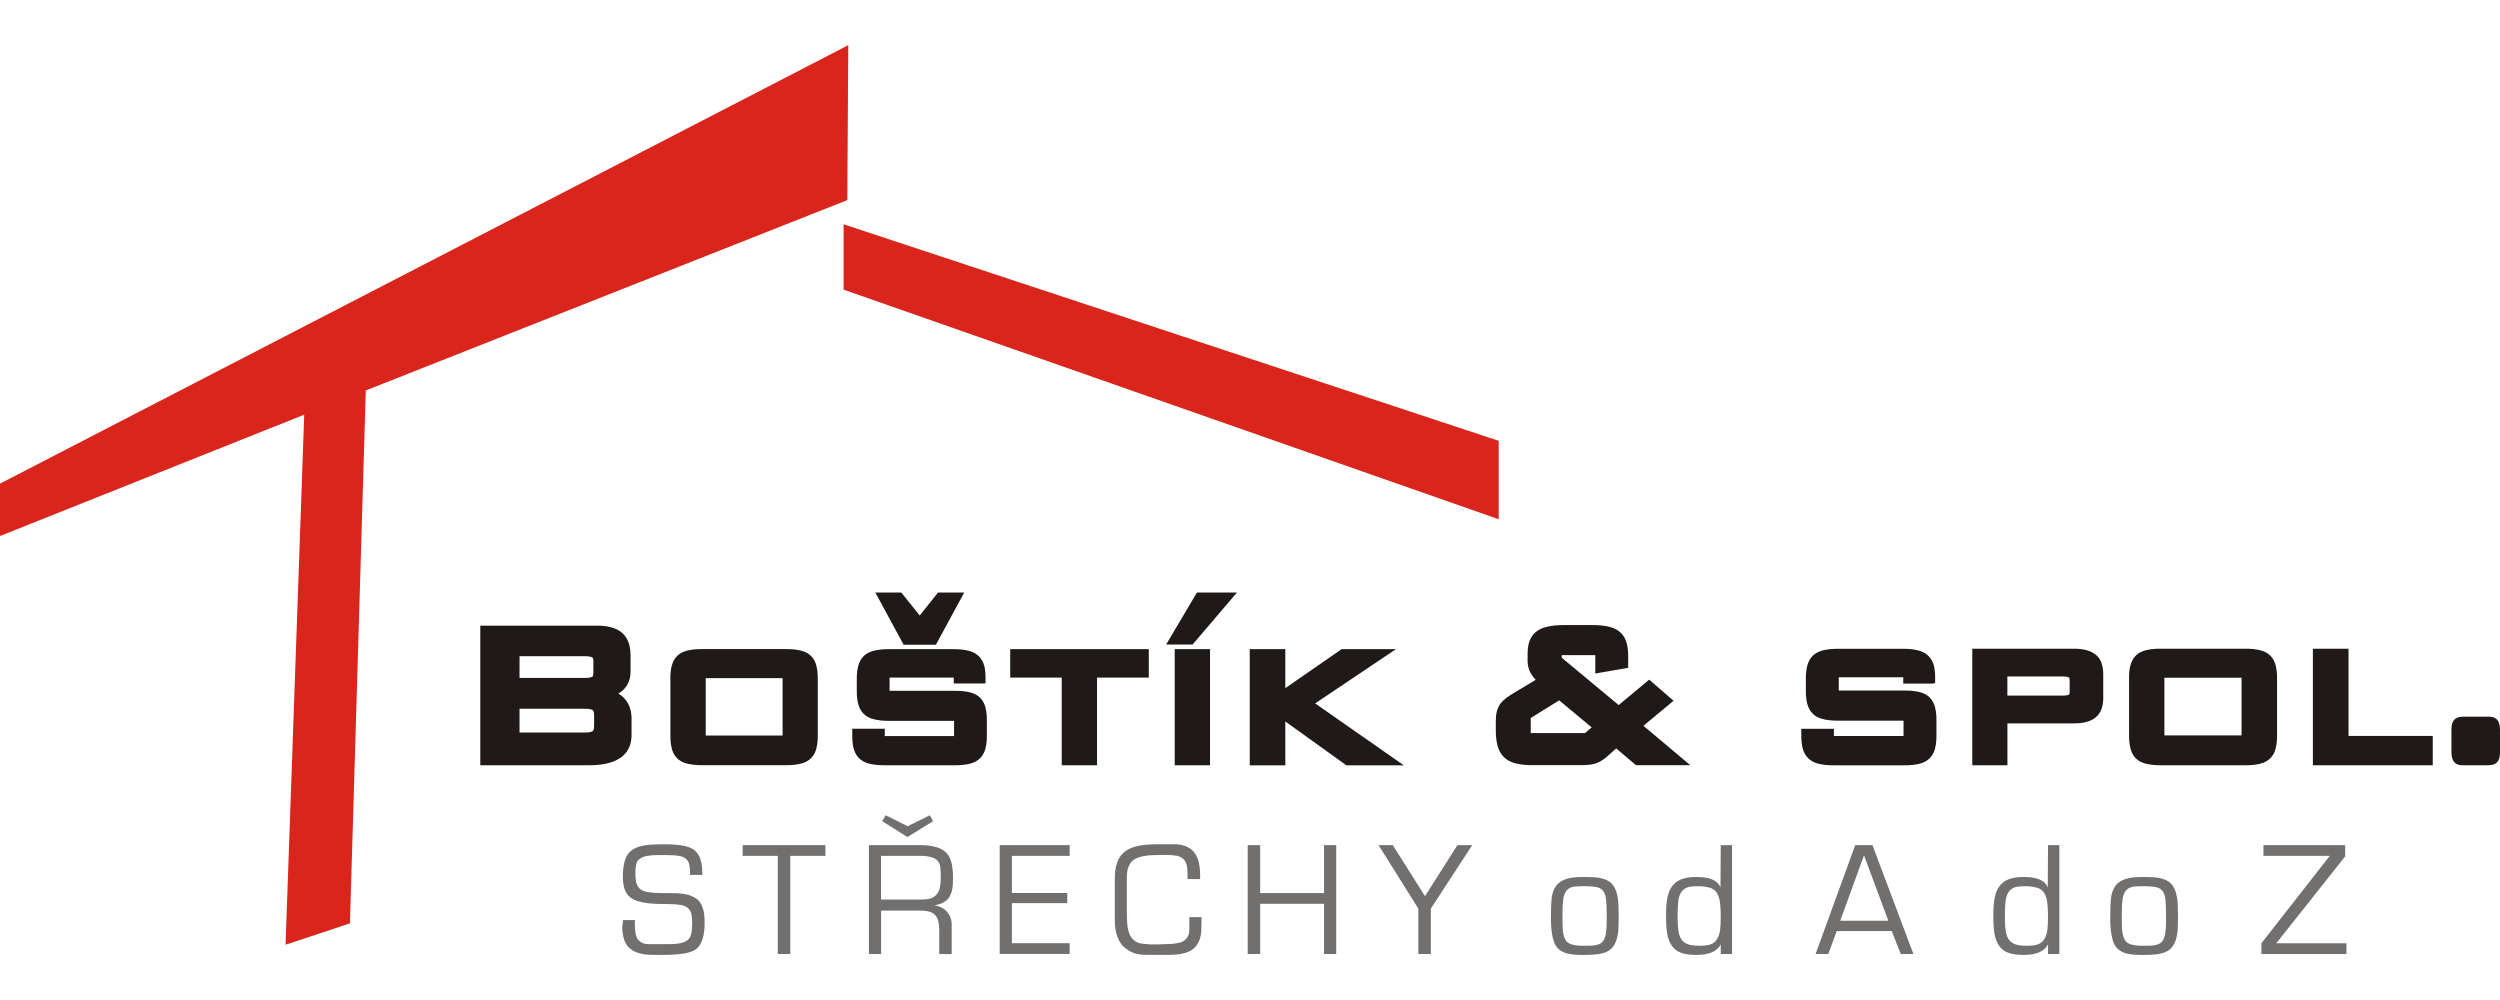 <?xml version="1.0" encoding="UTF-8"?>
<!DOCTYPE svg PUBLIC "-//W3C//DTD SVG 1.1//EN" "http://www.w3.org/Graphics/SVG/1.1/DTD/svg11.dtd">
<!-- Creator: CorelDRAW -->
<svg xmlns="http://www.w3.org/2000/svg" xml:space="preserve" width="300px" height="120px" style="shape-rendering:geometricPrecision; text-rendering:geometricPrecision; image-rendering:optimizeQuality; fill-rule:evenodd; clip-rule:evenodd"
viewBox="0 0 60.376 21.971"
 xmlns:xlink="http://www.w3.org/1999/xlink">
 <defs>
  <style type="text/css">
   <![CDATA[
    .fil1 {fill:#1F1A17}
    .fil0 {fill:#DA251D}
    .fil2 {fill:#72706F;fill-rule:nonzero}
   ]]>
  </style>
 </defs>
 <g id="Vrstva_x0020_1">
  <g id="_351889416">
   <path id="_351888720" class="fil0" d="M8.451 21.209l-1.555 0.517 0.451 -12.801 -7.347 2.93 0 -1.265 20.486 -10.589 -0.023 3.742 -11.629 4.597 -0.383 12.87zm11.922 -16.882l15.821 5.229 0 1.894 -15.821 -5.545 0 -1.578z"/>
   <path id="_351888816" class="fil1" d="M45.965 15.266l-1.558 0 0 0.321 1.572 0c0.143,-0.001 0.306,0.008 0.441,0.056 0.124,0.043 0.218,0.125 0.275,0.244 0.06,0.127 0.072,0.287 0.071,0.425l0 0.355c0.001,0.138 -0.011,0.296 -0.071,0.422 -0.056,0.12 -0.15,0.201 -0.274,0.246 -0.135,0.049 -0.299,0.059 -0.442,0.058l-1.678 0c-0.145,0.001 -0.309,-0.009 -0.448,-0.058 -0.124,-0.044 -0.221,-0.125 -0.278,-0.245 -0.061,-0.126 -0.074,-0.284 -0.073,-0.422l0 -0.157 0.788 0 0 0.174 1.681 0 0 -0.37 -1.566 0c-0.143,0.001 -0.303,-0.009 -0.44,-0.056 -0.125,-0.043 -0.221,-0.124 -0.279,-0.243 -0.061,-0.128 -0.075,-0.286 -0.074,-0.425l0 -0.287c-0.001,-0.14 0.013,-0.299 0.074,-0.426 0.057,-0.119 0.154,-0.2 0.279,-0.243 0.136,-0.047 0.296,-0.057 0.439,-0.056l1.537 0c0.139,-0.001 0.291,0.008 0.423,0.05 0.122,0.039 0.221,0.111 0.284,0.222 0.07,0.118 0.086,0.269 0.086,0.404l0 0.152 -0.055 0.012 -0.715 0 0 -0.149zm2.515 1.115l0 1.011 -0.849 0 0 -2.815 2.445 0c0.127,-0.001 0.263,0.011 0.381,0.056 0.109,0.04 0.198,0.108 0.258,0.208 0.06,0.105 0.079,0.231 0.079,0.35l0 0.575c0.001,0.179 -0.043,0.359 -0.189,0.475 -0.145,0.115 -0.35,0.141 -0.529,0.14l-1.597 0zm2.936 -1.079c-0.001,-0.14 0.012,-0.3 0.073,-0.428 0.056,-0.119 0.152,-0.2 0.276,-0.242 0.135,-0.048 0.296,-0.057 0.438,-0.055l2.002 0c0.143,-0.002 0.303,0.008 0.439,0.055 0.124,0.043 0.219,0.123 0.276,0.242 0.06,0.128 0.073,0.288 0.072,0.428l0 1.365c0.001,0.139 -0.012,0.297 -0.072,0.426 -0.057,0.118 -0.152,0.2 -0.275,0.243 -0.135,0.048 -0.296,0.057 -0.439,0.056l-2.002 0c-0.143,0.001 -0.305,-0.009 -0.441,-0.056 -0.124,-0.043 -0.219,-0.125 -0.275,-0.245 -0.058,-0.128 -0.071,-0.285 -0.07,-0.424l0 -1.365zm5.302 1.382l2.034 0 0 0.708 -2.895 0 0 -2.815 0.861 0 0 2.107zm2.853 -0.466l0.545 0c0.09,0 0.174,0.033 0.219,0.116 0.035,0.066 0.042,0.151 0.041,0.223l0 0.495c0.001,0.066 -0.003,0.145 -0.03,0.206 -0.03,0.068 -0.087,0.11 -0.159,0.124 -0.058,0.011 -0.123,0.011 -0.18,0.01l-0.545 0c-0.09,0 -0.174,-0.033 -0.218,-0.116 -0.035,-0.066 -0.042,-0.151 -0.041,-0.223l0 -0.495c-0.001,-0.066 0.003,-0.145 0.03,-0.206 0.03,-0.068 0.087,-0.11 0.159,-0.124 0.058,-0.011 0.123,-0.011 0.181,-0.01zm-11.092 -0.97l0 0.462 1.329 0c0.042,0.001 0.088,-0.002 0.13,-0.013 0.012,-0.003 0.026,-0.008 0.034,-0.019 0.009,-0.013 0.011,-0.05 0.011,-0.064l0 -0.27c0,-0.015 -0.001,-0.051 -0.011,-0.065 -0.008,-0.011 -0.021,-0.016 -0.034,-0.02 -0.04,-0.011 -0.087,-0.012 -0.13,-0.012l-1.328 0zm3.792 1.423l1.864 0 0 -1.393 -1.864 0 0 1.393zm-15.183 -1.341c-0.044,-0.046 -0.083,-0.097 -0.114,-0.151 -0.056,-0.094 -0.082,-0.198 -0.082,-0.307l0 -0.178c0,-0.142 0.023,-0.293 0.103,-0.414 0.076,-0.114 0.189,-0.184 0.319,-0.221 0.151,-0.044 0.318,-0.054 0.474,-0.053l0.636 0c0.16,-0.002 0.337,0.008 0.49,0.056 0.135,0.042 0.246,0.12 0.316,0.244 0.074,0.132 0.092,0.3 0.091,0.449l0 0.284 -0.794 0.137 0 -0.444 -0.811 0 0 0.062 1.376 1.144 0.737 -0.614 0.588 0.51 -0.727 0.605 1.131 0.951 -1.311 0 -0.478 -0.405 -0.21 0.187c-0.063,0.056 -0.134,0.109 -0.21,0.145l-0.002 0.001c-0.069,0.032 -0.141,0.052 -0.216,0.06 -0.08,0.01 -0.161,0.012 -0.241,0.011l-1.126 0c-0.132,0.001 -0.27,-0.007 -0.398,-0.036 -0.109,-0.024 -0.212,-0.068 -0.295,-0.144 -0.083,-0.075 -0.135,-0.174 -0.166,-0.282 -0.035,-0.127 -0.044,-0.267 -0.044,-0.397l0 -0.208c0,-0.078 0.006,-0.159 0.026,-0.234 0.018,-0.068 0.047,-0.13 0.089,-0.187 0.04,-0.053 0.091,-0.1 0.145,-0.14 0.06,-0.044 0.123,-0.084 0.187,-0.122l0.515 -0.309zm-0.119 1.285l1.31 0 0.161 -0.138 -0.785 -0.653 -0.687 0.427 0 0.365zm-22.035 -0.956c0.052,0.031 0.1,0.069 0.142,0.115 0.125,0.135 0.175,0.304 0.176,0.486l0 0.403c0,0.233 -0.086,0.431 -0.284,0.56 -0.213,0.139 -0.507,0.169 -0.756,0.169l-2.613 0 0 -3.372 2.808 0c0.147,-0.001 0.302,0.014 0.439,0.069 0.124,0.048 0.225,0.128 0.291,0.245 0.069,0.124 0.091,0.269 0.091,0.409l0 0.385c-0.001,0.169 -0.052,0.326 -0.176,0.444 -0.036,0.035 -0.076,0.064 -0.119,0.089zm1.255 -0.35c-0.001,-0.139 0.012,-0.299 0.073,-0.427 0.056,-0.119 0.151,-0.199 0.275,-0.241 0.135,-0.048 0.295,-0.057 0.436,-0.055l1.993 0c0.142,-0.002 0.302,0.008 0.437,0.055 0.123,0.042 0.218,0.123 0.275,0.241 0.059,0.128 0.073,0.287 0.072,0.426l0 1.36c0.001,0.139 -0.012,0.296 -0.072,0.424 -0.057,0.117 -0.151,0.199 -0.274,0.242 -0.135,0.047 -0.295,0.057 -0.437,0.056l-1.994 0c-0.143,0.001 -0.304,-0.009 -0.439,-0.056 -0.123,-0.043 -0.218,-0.125 -0.274,-0.244 -0.058,-0.127 -0.071,-0.284 -0.07,-0.422l0 -1.36zm6.024 -1.534l0.44 -0.555 0.633 0 -0.683 1.261 -0.78 0 -0.683 -1.261 0.626 0 0.446 0.555zm0.822 1.5l-1.551 0 0 0.319 1.565 0c0.142,-0.001 0.305,0.008 0.439,0.056 0.123,0.043 0.218,0.124 0.274,0.243 0.06,0.126 0.072,0.286 0.071,0.423l0 0.353c0.001,0.137 -0.011,0.295 -0.071,0.42 -0.056,0.119 -0.149,0.2 -0.273,0.245 -0.135,0.049 -0.298,0.058 -0.44,0.058l-1.671 0c-0.145,0.001 -0.308,-0.009 -0.446,-0.057 -0.124,-0.044 -0.22,-0.125 -0.277,-0.244 -0.061,-0.126 -0.074,-0.283 -0.073,-0.421l0 -0.16 0.786 0 0 0.176 1.673 0 0 -0.367 -1.559 0c-0.143,0.001 -0.302,-0.009 -0.438,-0.056 -0.124,-0.043 -0.22,-0.124 -0.278,-0.243 -0.061,-0.127 -0.075,-0.285 -0.074,-0.424l0 -0.286c-0.001,-0.139 0.013,-0.298 0.074,-0.424 0.057,-0.119 0.154,-0.199 0.278,-0.242 0.136,-0.047 0.295,-0.057 0.437,-0.056l1.53 0c0.138,-0.001 0.289,0.008 0.422,0.05 0.121,0.038 0.22,0.111 0.283,0.221 0.069,0.118 0.085,0.268 0.085,0.402l0 0.152 -0.016 0.003 -0.752 0 0 -0.141zm3.459 0l0 2.117 -0.853 0 0 -2.117 -1.244 0 0 -0.688 3.347 0 0 0.688 -1.25 0zm1.669 -0.799l0.743 -1.255 0.966 0 -1.07 1.255 -0.639 0zm0.207 2.916l0 -2.805 0.853 0 0 2.805 -0.853 0zm2.672 -1.863l1.359 -0.941 1.312 0 -1.951 1.31 2.14 1.495 -1.387 0 -1.474 -1.059 0 1.059 -0.859 0 0 -2.805 0.859 0 0 0.941zm-18.495 0.497l0 0.575 1.56 0c0.055,0.001 0.118,-0.002 0.171,-0.017 0.02,-0.006 0.039,-0.015 0.05,-0.033 0.017,-0.028 0.02,-0.086 0.02,-0.118l0 -0.238c0,-0.032 -0.003,-0.09 -0.02,-0.118 -0.011,-0.018 -0.03,-0.028 -0.05,-0.033 -0.053,-0.015 -0.116,-0.018 -0.171,-0.017l-1.56 0zm0 -1.269l0 0.526 1.56 0c0.05,0.001 0.108,-0.001 0.157,-0.014l0.003 -0.001c0.016,-0.004 0.038,-0.011 0.048,-0.024 0.013,-0.018 0.015,-0.053 0.015,-0.074l0 -0.299c0,-0.021 -0.002,-0.056 -0.014,-0.073 -0.011,-0.014 -0.034,-0.022 -0.049,-0.026 -0.05,-0.012 -0.107,-0.015 -0.159,-0.014l-1.56 0zm4.497 1.917l1.856 0 0 -1.386 -1.856 0 0 1.386z"/>
   <path id="_351890376" class="fil2" d="M16.02 19.3c0.196,0 0.354,0.011 0.473,0.032 0.119,0.021 0.212,0.058 0.277,0.11 0.065,0.053 0.113,0.124 0.144,0.214 0.03,0.09 0.046,0.193 0.046,0.31l0 0.074 -0.294 0c0,-0.089 -0.005,-0.163 -0.014,-0.223 -0.009,-0.06 -0.032,-0.108 -0.067,-0.145 -0.037,-0.047 -0.099,-0.077 -0.184,-0.091 -0.085,-0.014 -0.212,-0.021 -0.38,-0.021l-0.074 0c-0.129,0 -0.233,0.006 -0.312,0.019 -0.079,0.013 -0.147,0.041 -0.203,0.086 -0.033,0.026 -0.056,0.068 -0.068,0.126 -0.013,0.058 -0.019,0.13 -0.019,0.214 0,0.124 0.013,0.215 0.039,0.273 0.026,0.058 0.064,0.101 0.114,0.128 0.05,0.027 0.117,0.046 0.2,0.056 0.083,0.011 0.17,0.016 0.261,0.016l0.161 0c0.173,0 0.312,0.008 0.417,0.025 0.105,0.016 0.199,0.053 0.28,0.11 0.082,0.057 0.139,0.152 0.172,0.286 0.019,0.079 0.028,0.181 0.028,0.305 0,0.154 -0.018,0.286 -0.054,0.396 -0.036,0.11 -0.094,0.193 -0.174,0.249 -0.084,0.051 -0.21,0.086 -0.379,0.105 -0.112,0.012 -0.259,0.018 -0.442,0.018l-0.109 0c-0.147,0 -0.259,-0.007 -0.337,-0.021 -0.124,-0.023 -0.223,-0.064 -0.296,-0.123 -0.074,-0.058 -0.125,-0.134 -0.154,-0.228 -0.029,-0.093 -0.044,-0.197 -0.044,-0.312 0.005,-0.028 0.008,-0.058 0.011,-0.089 0.002,-0.032 0.004,-0.054 0.004,-0.068l0.294 0 -0.007 0.06c0,0.109 0.007,0.2 0.021,0.275 0.014,0.074 0.043,0.131 0.088,0.168 0.058,0.052 0.134,0.078 0.228,0.078 0.03,0 0.079,0 0.145,0 0.067,0 0.114,0 0.142,0 0.03,0 0.061,0 0.091,0 0.03,0 0.067,0 0.109,0 0.103,0 0.189,-0.006 0.259,-0.019 0.07,-0.013 0.13,-0.036 0.179,-0.069 0.049,-0.033 0.082,-0.084 0.098,-0.151 0.016,-0.067 0.025,-0.151 0.025,-0.251l0 -0.042c0,-0.074 -0.006,-0.14 -0.018,-0.195 -0.012,-0.055 -0.036,-0.101 -0.074,-0.136 -0.037,-0.04 -0.096,-0.067 -0.175,-0.082 -0.079,-0.015 -0.174,-0.023 -0.284,-0.023 -0.227,0 -0.391,-0.006 -0.494,-0.017 -0.196,-0.021 -0.344,-0.068 -0.442,-0.14 -0.068,-0.051 -0.116,-0.119 -0.144,-0.203 -0.028,-0.084 -0.042,-0.187 -0.042,-0.308 0,-0.15 0.016,-0.276 0.047,-0.379 0.032,-0.103 0.079,-0.181 0.144,-0.235 0.064,-0.054 0.15,-0.094 0.258,-0.121 0.107,-0.027 0.284,-0.04 0.529,-0.04zm2.764 2.65l0 -2.37 -0.848 0 0 -0.259 1.998 0 0 0.259 -0.848 0 0 2.37 -0.301 0zm3.466 -2.37l-0.972 0 0 1.055 0.937 0c0.101,0 0.182,-0.008 0.243,-0.023 0.061,-0.015 0.115,-0.048 0.162,-0.1 0.037,-0.042 0.064,-0.096 0.078,-0.161 0.014,-0.065 0.021,-0.138 0.021,-0.217l0 -0.088c0,-0.084 -0.004,-0.153 -0.012,-0.207 -0.008,-0.054 -0.029,-0.1 -0.064,-0.14 -0.034,-0.04 -0.086,-0.069 -0.157,-0.089 -0.071,-0.02 -0.149,-0.03 -0.236,-0.03zm-0.005 -0.259c0.133,0 0.254,0.015 0.361,0.046 0.107,0.03 0.193,0.079 0.256,0.147 0.056,0.061 0.096,0.141 0.119,0.24 0.023,0.099 0.035,0.216 0.035,0.349 0,0.112 -0.005,0.197 -0.014,0.256 -0.016,0.096 -0.046,0.174 -0.088,0.235 -0.075,0.098 -0.193,0.158 -0.354,0.179 0.126,0.016 0.228,0.068 0.307,0.154 0.078,0.086 0.117,0.193 0.117,0.319l0 0.705 -0.301 0 0 -0.575c0,-0.082 -0.007,-0.153 -0.021,-0.212 -0.014,-0.06 -0.039,-0.11 -0.075,-0.151 -0.036,-0.041 -0.085,-0.069 -0.145,-0.086 -0.061,-0.016 -0.133,-0.025 -0.217,-0.025l-0.946 0 0 1.048 -0.294 0 0 -2.629 1.262 0zm-0.939 -0.578l0.084 -0.144 0.529 0.265 0.537 -0.265 0.077 0.144 -0.617 0.382 -0.61 -0.382zm2.837 3.207l0 -2.629 1.69 0 0 0.259 -1.395 0 0 0.897 1.336 0 0 0.245 -1.336 0 0 0.967 1.395 0 0 0.259 -1.69 0zm4.537 -1.809l0 -0.102c0,-0.091 -0.005,-0.16 -0.014,-0.207 -0.016,-0.082 -0.047,-0.142 -0.093,-0.181 -0.046,-0.039 -0.1,-0.064 -0.163,-0.075 -0.063,-0.012 -0.145,-0.018 -0.245,-0.018l-0.06 0c-0.203,0 -0.347,0.006 -0.431,0.018 -0.157,0.021 -0.271,0.068 -0.344,0.14 -0.035,0.042 -0.063,0.092 -0.084,0.151 -0.021,0.058 -0.032,0.137 -0.032,0.235l0 0.862c0,0.192 0.012,0.334 0.037,0.426 0.025,0.092 0.063,0.162 0.115,0.209 0.05,0.051 0.112,0.084 0.187,0.098 0.005,0 0.077,0.007 0.218,0.021l0.18 0c0.047,0 0.113,-0.002 0.197,-0.007 0.085,-0.005 0.145,-0.007 0.18,-0.007 0.056,-0.007 0.101,-0.014 0.134,-0.021 0.073,-0.016 0.129,-0.044 0.169,-0.084 0.061,-0.056 0.092,-0.136 0.092,-0.238 0,-0.03 0,-0.081 0,-0.151 0,-0.07 0,-0.12 0,-0.151l0.294 0 0 0.151c0,0.136 -0.007,0.237 -0.021,0.305 -0.023,0.112 -0.07,0.204 -0.14,0.277 -0.07,0.072 -0.173,0.123 -0.308,0.151 -0.093,0.019 -0.214,0.028 -0.361,0.028l-0.189 0 -0.294 0c-0.122,0 -0.223,-0.013 -0.305,-0.039 -0.082,-0.026 -0.171,-0.079 -0.266,-0.161 -0.058,-0.051 -0.108,-0.133 -0.149,-0.245 -0.041,-0.112 -0.061,-0.234 -0.061,-0.365l0 -1.034c0,-0.252 0.053,-0.442 0.158,-0.568 0.091,-0.11 0.228,-0.183 0.41,-0.221 0.122,-0.026 0.286,-0.039 0.494,-0.039l0.095 0c0.042,0 0.101,0 0.177,0 0.076,0 0.131,0 0.166,0 0.15,0.014 0.268,0.058 0.354,0.131 0.063,0.052 0.113,0.127 0.151,0.226 0.037,0.099 0.056,0.238 0.056,0.417l0 0.067 -0.301 0zm1.453 -0.82l0.301 0 0 1.157 1.542 0 0 -1.157 0.294 0 0 2.629 -0.294 0 0 -1.213 -1.542 0 0 1.213 -0.301 0 0 -2.629zm4.12 2.629l0 -1.097 -0.96 -1.532 0.344 0 0.777 1.233 0.783 -1.233 0.358 0 -0.999 1.532 0 1.097 -0.301 0zm4.015 -1.637l-0.088 0c-0.103,0 -0.178,0.008 -0.226,0.025 -0.048,0.016 -0.087,0.042 -0.117,0.077 -0.04,0.044 -0.067,0.11 -0.081,0.198 -0.014,0.088 -0.021,0.198 -0.021,0.331 0,0.014 0,0.028 0,0.042 0,0.014 0,0.027 0,0.039 0,0.042 0,0.075 0,0.098 0,0.159 0.006,0.271 0.019,0.335 0.013,0.064 0.033,0.119 0.061,0.163 0.044,0.068 0.134,0.109 0.27,0.123 0.044,0.005 0.11,0.007 0.196,0.007 0.11,0 0.187,-0.004 0.231,-0.011 0.091,-0.014 0.155,-0.043 0.193,-0.088 0.037,-0.044 0.063,-0.109 0.077,-0.193 0.014,-0.084 0.021,-0.183 0.021,-0.298l0 -0.137c0,-0.154 -0.005,-0.28 -0.014,-0.379 -0.009,-0.098 -0.034,-0.172 -0.074,-0.221 -0.04,-0.049 -0.098,-0.08 -0.175,-0.093 -0.077,-0.013 -0.168,-0.019 -0.273,-0.019zm-0.046 -0.224c0.182,0 0.315,0.007 0.4,0.021 0.133,0.023 0.233,0.069 0.298,0.137 0.077,0.077 0.127,0.196 0.151,0.358 0.014,0.093 0.021,0.243 0.021,0.449 0,0.201 -0.007,0.342 -0.021,0.424 -0.028,0.161 -0.085,0.28 -0.172,0.358 -0.07,0.061 -0.174,0.1 -0.312,0.119 -0.084,0.012 -0.202,0.018 -0.354,0.018 -0.21,0 -0.36,-0.019 -0.45,-0.056 -0.09,-0.037 -0.157,-0.089 -0.202,-0.156 -0.044,-0.067 -0.076,-0.159 -0.096,-0.279 -0.02,-0.119 -0.03,-0.248 -0.03,-0.386 0,-0.21 0.006,-0.376 0.019,-0.496 0.013,-0.12 0.05,-0.221 0.112,-0.303 0.062,-0.082 0.156,-0.139 0.282,-0.172 0.089,-0.023 0.207,-0.035 0.354,-0.035zm3.335 -0.768l0.273 0 0 2.629 -0.273 0 0 -0.231c-0.049,0.089 -0.123,0.153 -0.221,0.193 -0.098,0.04 -0.221,0.06 -0.368,0.06 -0.122,0 -0.227,-0.012 -0.317,-0.035 -0.09,-0.023 -0.165,-0.065 -0.226,-0.126 -0.061,-0.061 -0.107,-0.146 -0.14,-0.256 -0.033,-0.11 -0.049,-0.275 -0.049,-0.494 0,-0.04 0,-0.071 0,-0.095 0,-0.154 0.013,-0.291 0.04,-0.41 0.026,-0.119 0.075,-0.215 0.144,-0.287 0.109,-0.119 0.289,-0.179 0.537,-0.179 0.137,0 0.249,0.013 0.335,0.039 0.133,0.04 0.219,0.111 0.258,0.214l0.007 -1.02zm-0.533 0.992c-0.106,0 -0.18,0.005 -0.223,0.014 -0.087,0.019 -0.153,0.061 -0.197,0.126 -0.044,0.065 -0.071,0.156 -0.078,0.272 -0.007,0.116 -0.011,0.211 -0.011,0.286l0 0.07c0,0.129 0.008,0.238 0.023,0.329 0.015,0.091 0.046,0.163 0.091,0.216 0.046,0.053 0.113,0.088 0.202,0.107 0.058,0.012 0.133,0.018 0.224,0.018 0.086,0 0.158,-0.007 0.214,-0.021 0.084,-0.021 0.145,-0.06 0.182,-0.116 0.047,-0.065 0.076,-0.143 0.088,-0.231 0.012,-0.089 0.018,-0.203 0.018,-0.344 0,-0.124 -0.006,-0.233 -0.018,-0.328 -0.012,-0.095 -0.037,-0.174 -0.076,-0.237 -0.039,-0.063 -0.099,-0.106 -0.182,-0.128 -0.082,-0.022 -0.168,-0.033 -0.258,-0.033zm3.419 0.834l1.161 0 -0.587 -1.58 -0.575 1.58zm0.361 -1.826l0.417 0 0.989 2.629 -0.307 -0.001 -0.216 -0.553 -1.328 0 -0.205 0.553 -0.307 0.001 0.957 -2.629zm4.657 0l0.273 0 0 2.629 -0.273 0 0 -0.231c-0.049,0.089 -0.123,0.153 -0.221,0.193 -0.098,0.04 -0.221,0.06 -0.368,0.06 -0.122,0 -0.227,-0.012 -0.317,-0.035 -0.09,-0.023 -0.165,-0.065 -0.226,-0.126 -0.061,-0.061 -0.107,-0.146 -0.14,-0.256 -0.033,-0.11 -0.049,-0.275 -0.049,-0.494 0,-0.04 0,-0.071 0,-0.095 0,-0.154 0.013,-0.291 0.04,-0.41 0.026,-0.119 0.075,-0.215 0.144,-0.287 0.109,-0.119 0.289,-0.179 0.537,-0.179 0.137,0 0.249,0.013 0.335,0.039 0.133,0.04 0.219,0.111 0.258,0.214l0.007 -1.02zm-0.533 0.992c-0.106,0 -0.18,0.005 -0.223,0.014 -0.087,0.019 -0.153,0.061 -0.197,0.126 -0.044,0.065 -0.071,0.156 -0.078,0.272 -0.007,0.116 -0.011,0.211 -0.011,0.286l0 0.07c0,0.129 0.008,0.238 0.023,0.329 0.015,0.091 0.046,0.163 0.091,0.216 0.046,0.053 0.113,0.088 0.202,0.107 0.058,0.012 0.133,0.018 0.224,0.018 0.086,0 0.158,-0.007 0.214,-0.021 0.084,-0.021 0.145,-0.06 0.182,-0.116 0.047,-0.065 0.076,-0.143 0.088,-0.231 0.012,-0.089 0.018,-0.203 0.018,-0.344 0,-0.124 -0.006,-0.233 -0.018,-0.328 -0.012,-0.095 -0.037,-0.174 -0.076,-0.237 -0.039,-0.063 -0.099,-0.106 -0.182,-0.128 -0.082,-0.022 -0.168,-0.033 -0.258,-0.033zm2.848 0l-0.088 0c-0.103,0 -0.178,0.008 -0.226,0.025 -0.048,0.016 -0.087,0.042 -0.117,0.077 -0.04,0.044 -0.067,0.11 -0.081,0.198 -0.014,0.088 -0.021,0.198 -0.021,0.331 0,0.014 0,0.028 0,0.042 0,0.014 0,0.027 0,0.039 0,0.042 0,0.075 0,0.098 0,0.159 0.006,0.271 0.019,0.335 0.013,0.064 0.033,0.119 0.061,0.163 0.044,0.068 0.134,0.109 0.27,0.123 0.044,0.005 0.11,0.007 0.196,0.007 0.11,0 0.187,-0.004 0.231,-0.011 0.091,-0.014 0.155,-0.043 0.193,-0.088 0.037,-0.044 0.063,-0.109 0.077,-0.193 0.014,-0.084 0.021,-0.183 0.021,-0.298l0 -0.137c0,-0.154 -0.005,-0.28 -0.014,-0.379 -0.009,-0.098 -0.034,-0.172 -0.074,-0.221 -0.04,-0.049 -0.098,-0.08 -0.175,-0.093 -0.077,-0.013 -0.168,-0.019 -0.273,-0.019zm-0.046 -0.224c0.182,0 0.315,0.007 0.4,0.021 0.133,0.023 0.233,0.069 0.298,0.137 0.077,0.077 0.127,0.196 0.151,0.358 0.014,0.093 0.021,0.243 0.021,0.449 0,0.201 -0.007,0.342 -0.021,0.424 -0.028,0.161 -0.085,0.28 -0.172,0.358 -0.07,0.061 -0.174,0.1 -0.312,0.119 -0.084,0.012 -0.202,0.018 -0.354,0.018 -0.21,0 -0.36,-0.019 -0.45,-0.056 -0.09,-0.037 -0.157,-0.089 -0.202,-0.156 -0.044,-0.067 -0.077,-0.159 -0.096,-0.279 -0.02,-0.119 -0.03,-0.248 -0.03,-0.386 0,-0.21 0.006,-0.376 0.019,-0.496 0.013,-0.12 0.05,-0.221 0.112,-0.303 0.062,-0.082 0.156,-0.139 0.282,-0.172 0.089,-0.023 0.207,-0.035 0.354,-0.035zm2.932 -0.768l1.974 0 0 0.273 -1.662 2.096 1.694 0 0 0.259 -2.054 0 0 -0.259 1.651 -2.11 -1.602 0 0 -0.259z"/>
  </g>
 </g>
</svg>
